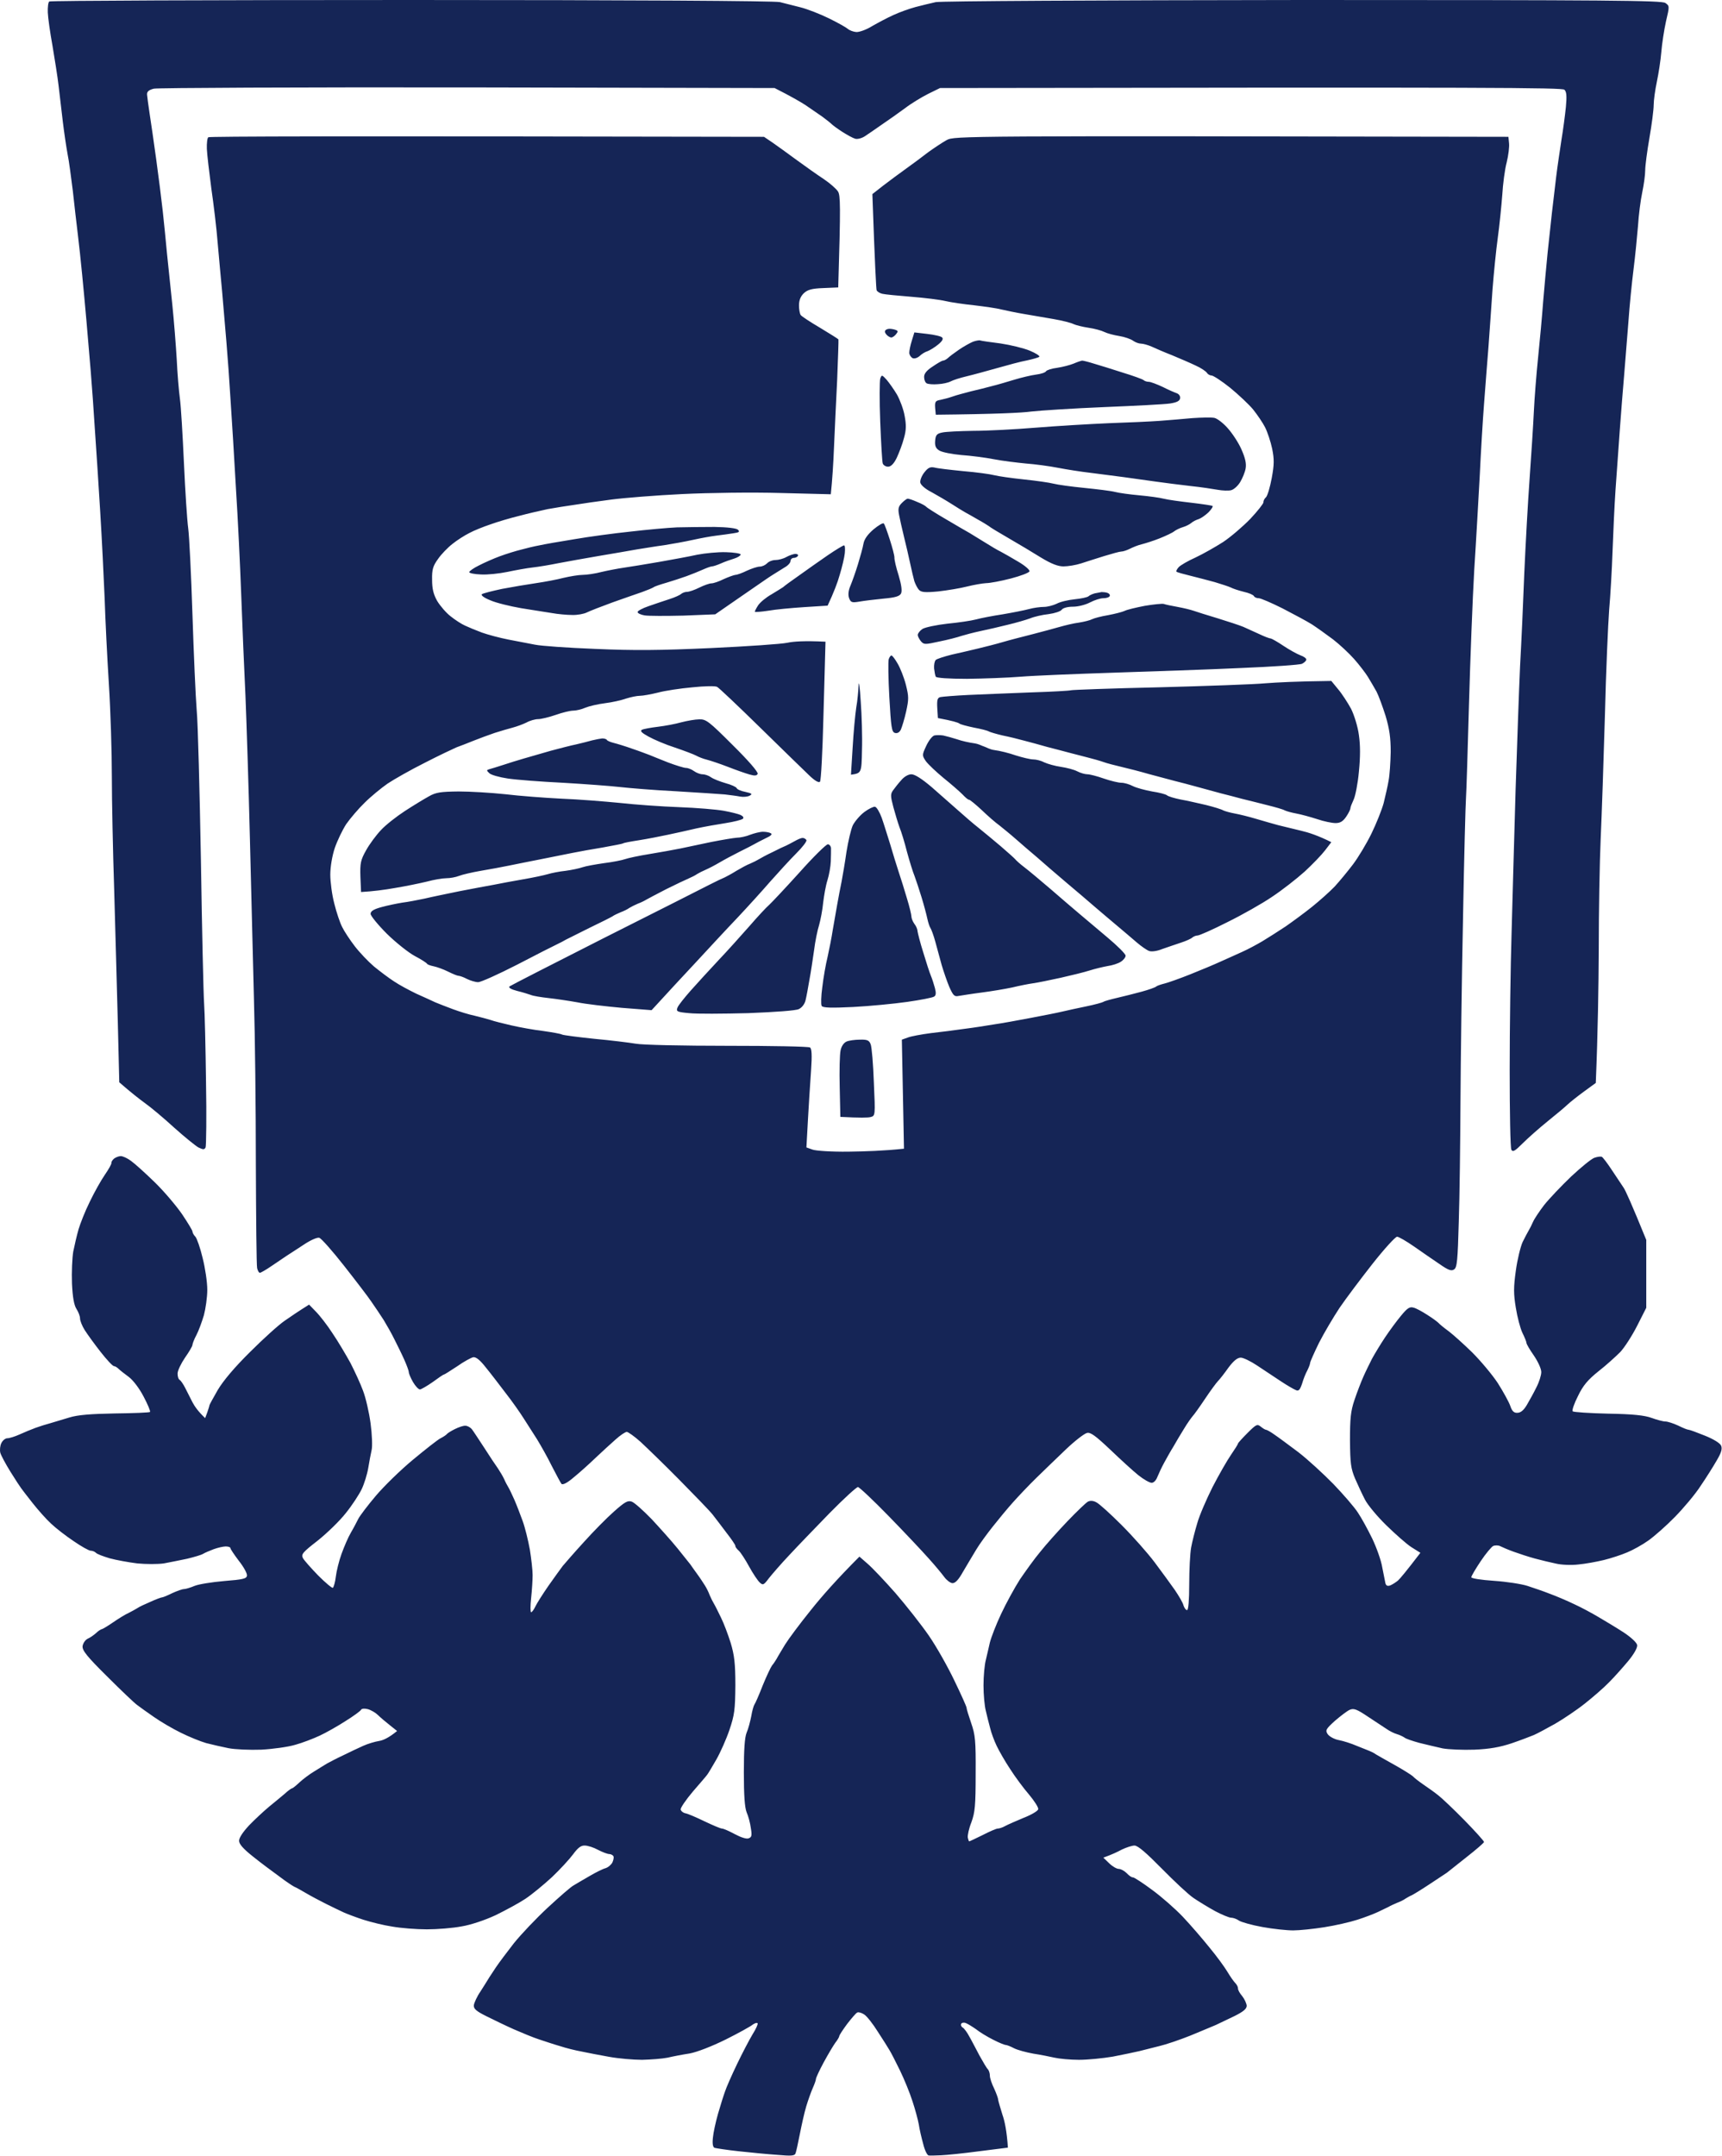 <?xml version="1.0" encoding="UTF-8"?> <svg xmlns="http://www.w3.org/2000/svg" viewBox="0 0 320.18 400.747" fill="none"><path fill-rule="evenodd" clip-rule="evenodd" d="M9.163 0.276C8.966 0.394 8.848 1.341 8.887 2.326C8.927 3.312 9.321 6.112 9.755 8.477C10.149 10.843 10.701 14.234 10.899 15.969C11.096 17.704 11.451 20.7 11.687 22.672C11.924 24.643 12.318 27.285 12.555 28.586C12.831 29.887 13.225 33.002 13.541 35.486C13.817 37.97 14.211 41.519 14.448 43.372C14.684 45.225 15.039 48.656 15.276 51.061C15.512 53.466 15.867 57.251 16.064 59.538C16.262 61.825 16.616 65.965 16.853 68.804C17.09 71.643 17.444 76.572 17.642 79.844C17.878 83.078 18.312 89.938 18.628 95.025C18.943 100.111 19.298 107.405 19.456 111.191C19.574 114.976 19.929 122.191 20.244 127.159C20.56 132.127 20.796 139.856 20.796 144.311C20.796 148.767 20.994 158.269 21.23 165.406C21.427 172.543 21.743 183.543 21.9 189.773L22.177 201.168C24.385 203.1 25.923 204.283 26.948 205.032C28.013 205.781 30.458 207.832 32.35 209.566C34.282 211.301 36.333 212.957 36.885 213.273C37.792 213.707 37.989 213.707 38.226 213.273C38.344 212.957 38.423 207.477 38.305 201.089C38.226 194.702 38.068 188.117 37.95 186.501C37.832 184.884 37.556 172.937 37.358 159.965C37.122 147.032 36.806 134.414 36.57 131.97C36.373 129.565 36.018 121.521 35.781 114.148C35.544 106.775 35.19 99.598 34.992 98.179C34.795 96.76 34.44 91.358 34.204 86.153C33.967 80.948 33.652 75.546 33.454 74.127C33.257 72.708 32.981 69.435 32.863 66.833C32.705 64.23 32.35 59.617 32.035 56.581C31.72 53.545 31.286 49.287 31.049 47.118C30.852 44.949 30.497 41.401 30.26 39.232C30.024 37.064 29.472 32.726 29.038 29.572C28.604 26.418 28.052 22.593 27.815 21.095C27.579 19.596 27.382 17.98 27.342 17.585C27.303 17.033 27.658 16.718 28.604 16.481C29.275 16.324 55.537 16.205 86.926 16.245L144.026 16.363C147.062 17.901 148.758 18.887 149.744 19.517C150.73 20.188 152.149 21.174 152.898 21.686C153.648 22.238 154.436 22.869 154.673 23.106C154.87 23.303 155.777 23.973 156.645 24.525C157.512 25.077 158.577 25.668 159.011 25.787C159.444 25.905 160.233 25.708 160.824 25.314C161.377 24.959 162.796 23.973 163.979 23.145C165.162 22.356 167.094 20.976 168.278 20.109C169.461 19.202 171.432 18.019 172.615 17.428L174.784 16.363C277.941 16.205 290.441 16.284 290.876 16.679C291.271 17.033 291.349 17.822 291.151 19.912C290.994 21.41 290.639 24.17 290.324 26.023C290.049 27.876 289.574 30.952 289.339 32.924C289.102 34.856 288.747 37.891 288.549 39.626C288.352 41.361 287.997 44.634 287.762 46.921C287.524 49.208 287.169 53.269 286.932 55.989C286.735 58.71 286.302 63.402 285.987 66.438C285.67 69.474 285.315 74.009 285.197 76.493C285.08 78.977 284.725 84.576 284.41 88.913C284.093 93.25 283.66 101.136 283.423 106.459C283.225 111.782 282.87 119.589 282.635 123.808C282.438 128.027 282.083 138.318 281.806 146.677C281.571 155.036 281.216 167.022 281.058 173.292C280.861 179.561 280.703 191.114 280.703 198.921C280.703 206.728 280.821 213.391 281.018 213.707C281.293 214.18 281.688 213.943 283.108 212.524C284.093 211.538 286.185 209.685 287.799 208.384C289.416 207.083 291.114 205.663 291.546 205.229C292.018 204.796 293.361 203.731 294.543 202.864L296.712 201.287C297.107 191.823 297.225 183.385 297.265 176.446C297.265 169.507 297.422 160.28 297.62 155.943C297.817 151.605 298.172 141.314 298.407 133.074C298.604 124.833 298.999 115.962 299.197 113.359C299.434 110.757 299.709 105.868 299.827 102.516C299.947 99.165 300.182 93.999 300.379 91.081C300.576 88.164 300.931 83.196 301.169 80.041C301.404 76.887 301.759 72.195 301.996 69.593C302.194 66.99 302.549 62.574 302.786 59.735C302.981 56.897 303.416 52.559 303.731 50.075C304.046 47.591 304.401 43.924 304.561 41.992C304.678 40.06 305.033 37.261 305.348 35.762C305.663 34.303 305.9 32.45 305.9 31.662C305.9 30.834 306.255 28.113 306.688 25.629C307.123 23.145 307.477 20.385 307.477 19.517C307.477 18.65 307.752 16.679 308.07 15.18C308.385 13.682 308.78 11.158 308.897 9.66C309.015 8.162 309.41 5.599 309.764 3.982C310.434 1.143 310.434 1.104 309.647 0.552C308.977 0.079 298.959 0 242.215 0C204.162 0.039 174.902 0.197 173.995 0.394C173.128 0.591 171.432 0.986 170.249 1.301C169.066 1.617 167.213 2.287 166.109 2.799C165.044 3.273 163.269 4.219 162.165 4.85C161.101 5.52 159.76 5.993 159.208 5.954C158.656 5.914 157.946 5.638 157.63 5.362C157.315 5.086 155.698 4.18 154.081 3.391C152.465 2.602 150.059 1.656 148.758 1.341C147.457 1.025 145.761 0.591 145.012 0.394C144.184 0.158 116.777 0 76.555 0C39.685 0 9.361 0.118 9.163 0.276ZM38.738 25.511C38.541 25.629 38.423 26.615 38.463 27.679C38.502 28.704 38.896 32.016 39.291 35.013C39.724 37.97 40.276 42.544 40.474 45.147C40.71 47.749 41.065 51.81 41.302 54.215C41.499 56.62 41.854 60.76 42.091 63.481C42.327 66.202 42.682 71.17 42.879 74.521C43.116 77.873 43.549 85.167 43.865 90.687C44.22 96.207 44.654 105.197 44.851 110.599C45.048 116.04 45.403 124.439 45.639 129.328C45.837 134.217 46.231 146.204 46.468 155.943C46.704 165.721 47.059 179.088 47.217 185.712C47.414 192.336 47.572 206.057 47.572 216.27C47.611 226.482 47.69 235.196 47.808 235.708C47.926 236.181 48.124 236.576 48.321 236.576C48.479 236.576 49.464 236.024 50.49 235.314C51.554 234.604 52.816 233.737 53.29 233.421C53.802 233.106 55.222 232.16 56.444 231.371C57.667 230.543 58.968 229.952 59.362 230.07C59.717 230.149 61.807 232.514 63.976 235.275C66.145 238.034 68.471 241.071 69.102 242.017C69.773 242.963 70.758 244.462 71.35 245.368C71.902 246.275 72.849 247.931 73.361 248.996C73.913 250.1 74.741 251.755 75.175 252.742C75.609 253.727 76.003 254.752 76.003 255.029C76.003 255.264 76.358 256.134 76.792 256.881C77.226 257.631 77.817 258.261 78.093 258.261C78.33 258.223 79.395 257.631 80.459 256.881C81.484 256.134 82.391 255.501 82.51 255.501C82.628 255.501 83.732 254.792 84.994 253.964C86.216 253.097 87.597 252.347 87.991 252.27C88.504 252.19 89.253 252.782 90.357 254.202C91.264 255.304 92.881 257.433 94.024 258.933C95.168 260.39 96.666 262.52 97.337 263.585C98.046 264.689 99.19 266.464 99.86 267.529C100.531 268.631 101.793 270.841 102.581 272.455C103.409 274.072 104.238 275.609 104.395 275.807C104.632 276.044 105.46 275.649 106.643 274.625C107.668 273.797 109.522 272.14 110.705 270.998C111.888 269.893 113.583 268.316 114.451 267.566C115.318 266.779 116.265 266.147 116.541 266.147C116.777 266.147 117.96 266.976 119.104 268.001C120.208 269.026 123.481 272.18 126.281 275.02C129.081 277.859 131.92 280.776 132.511 281.526C133.103 282.273 134.286 283.85 135.153 284.995C136.021 286.1 136.731 287.164 136.731 287.322C136.691 287.519 137.007 287.912 137.362 288.229C137.717 288.544 138.584 289.884 139.294 291.186C140.004 292.486 140.911 293.828 141.265 294.143C141.857 294.695 142.015 294.615 142.961 293.353C143.553 292.606 145.248 290.634 146.786 289.017C148.285 287.399 151.676 283.89 154.279 281.211C156.881 278.569 159.247 276.399 159.523 276.399C159.76 276.399 162.362 278.844 165.241 281.801C168.159 284.797 171.472 288.307 172.655 289.646C173.838 290.949 175.139 292.526 175.573 293.118C176.006 293.708 176.677 294.22 177.071 294.26C177.584 294.3 178.215 293.668 179.043 292.171C179.753 290.949 180.857 289.134 181.488 288.069C182.119 287.004 183.538 285.072 184.603 283.733C185.628 282.433 187.324 280.381 188.349 279.239C189.335 278.134 191.306 276.044 192.726 274.665C194.146 273.285 196.63 270.878 198.247 269.341C199.864 267.804 201.599 266.464 202.111 266.344C202.782 266.187 203.689 266.856 206.449 269.461C208.342 271.273 210.668 273.402 211.654 274.192C212.64 274.98 213.744 275.609 214.138 275.609C214.533 275.609 214.967 275.137 215.203 274.507C215.44 273.915 215.992 272.733 216.465 271.865C216.938 270.998 217.687 269.656 218.161 268.908C218.594 268.119 219.502 266.621 220.132 265.597C220.763 264.532 221.513 263.505 221.749 263.23C221.986 262.992 223.011 261.573 224.036 260.035C225.062 258.498 226.166 257.001 226.481 256.684C226.797 256.369 227.664 255.264 228.413 254.202C229.36 252.939 230.07 252.347 230.701 252.347C231.174 252.347 232.554 253.017 233.737 253.807C234.92 254.594 236.892 255.896 238.075 256.684C239.258 257.473 240.559 258.223 240.953 258.381C241.466 258.616 241.702 258.341 242.097 257.196C242.334 256.369 242.767 255.264 243.083 254.714C243.359 254.162 243.595 253.529 243.595 253.332C243.595 253.137 244.345 251.44 245.251 249.587C246.198 247.734 247.933 244.816 249.077 243.081C250.26 241.346 253.019 237.68 255.189 234.92C257.396 232.12 259.448 229.873 259.763 229.873C260.078 229.873 261.498 230.701 262.917 231.686C264.337 232.672 266.426 234.131 267.611 234.92C269.306 236.102 269.858 236.3 270.371 235.945C270.923 235.59 271.04 234.249 271.238 227.073C271.395 222.421 271.515 212.445 271.553 204.835C271.593 197.225 271.79 181.808 272.028 170.532C272.225 159.255 272.5 149.24 272.58 148.254C272.658 147.268 272.895 139.54 273.13 131.102C273.367 122.665 273.802 111.269 274.117 105.868C274.472 100.426 274.905 92.54 275.142 88.322C275.34 84.103 275.694 78.149 275.932 75.113C276.167 72.077 276.522 67.306 276.759 64.467C276.957 61.628 277.312 56.857 277.509 53.821C277.744 50.785 278.179 46.448 278.494 44.161C278.809 41.874 279.164 38.325 279.321 36.275C279.441 34.225 279.796 31.465 280.151 30.163C280.466 28.862 280.663 27.285 280.583 26.615L280.466 25.432C178.294 25.235 177.505 25.274 176.046 26.023C175.257 26.457 173.719 27.482 172.615 28.271C171.55 29.099 169.697 30.479 168.475 31.346C167.252 32.214 165.359 33.633 164.216 34.501L162.205 36.078C162.678 49.523 162.914 53.663 162.993 53.939C163.072 54.176 163.545 54.491 164.058 54.61C164.531 54.728 166.976 54.964 169.461 55.162C171.945 55.359 174.784 55.714 175.77 55.95C176.756 56.187 179.161 56.542 181.093 56.739C183.065 56.975 185.352 57.291 186.22 57.527C187.087 57.725 188.941 58.119 190.36 58.355C191.78 58.592 194.264 59.026 195.881 59.302C197.498 59.578 199.193 60.011 199.627 60.248C200.061 60.445 201.323 60.76 202.387 60.918C203.492 61.076 204.793 61.431 205.345 61.707C205.897 61.983 207.12 62.298 208.105 62.456C209.091 62.614 210.235 63.008 210.668 63.323C211.102 63.639 211.772 63.875 212.167 63.875C212.522 63.875 213.429 64.112 214.138 64.427C214.809 64.743 216.544 65.492 217.964 66.044C219.383 66.635 221.315 67.463 222.301 67.937C223.287 68.37 224.194 69.001 224.391 69.277C224.549 69.553 224.943 69.79 225.259 69.79C225.574 69.79 227.152 70.815 228.729 72.077C230.267 73.338 232.199 75.152 232.988 76.099C233.776 77.084 234.802 78.582 235.235 79.45C235.669 80.317 236.261 82.092 236.537 83.393C236.931 85.364 236.931 86.311 236.458 88.873C236.142 90.569 235.669 92.146 235.393 92.422C235.117 92.659 234.88 93.093 234.92 93.368C234.92 93.605 233.816 95.025 232.475 96.444C231.095 97.864 228.847 99.796 227.428 100.742C226.008 101.649 223.721 102.95 222.301 103.62C220.882 104.251 219.462 105.079 219.147 105.434C218.831 105.789 218.634 106.183 218.752 106.262C218.87 106.38 220.014 106.696 221.315 107.011C222.617 107.326 224.667 107.879 225.85 108.194C227.033 108.549 228.374 108.983 228.808 109.18C229.242 109.416 230.346 109.771 231.292 110.008C232.199 110.205 233.027 110.56 233.146 110.796C233.264 111.033 233.658 111.191 234.052 111.191C234.407 111.191 236.418 112.058 238.469 113.083C240.519 114.148 242.964 115.449 243.911 116.04C244.818 116.632 246.592 117.894 247.854 118.84C249.077 119.786 250.85 121.442 251.757 122.467C252.705 123.532 253.849 125.03 254.322 125.779C254.794 126.528 255.504 127.79 255.939 128.54C256.331 129.289 257.081 131.339 257.633 133.074C258.343 135.479 258.581 137.096 258.581 139.777C258.541 141.709 258.383 144.114 258.186 145.1C258.028 146.085 257.593 147.939 257.279 149.24C256.924 150.541 255.899 153.104 254.992 154.957C254.084 156.81 252.547 159.373 251.56 160.674C250.575 161.975 249.037 163.829 248.17 164.775C247.263 165.721 245.409 167.377 243.99 168.521C242.57 169.664 240.362 171.281 239.061 172.188C237.759 173.055 235.827 174.277 234.723 174.948C233.658 175.578 231.963 176.485 230.977 176.919C229.991 177.353 228.216 178.181 227.033 178.694C225.85 179.245 223.287 180.31 221.315 181.099C219.344 181.887 217.214 182.636 216.583 182.794C215.953 182.952 215.203 183.188 215.006 183.346C214.809 183.543 213.547 183.977 212.246 184.332C210.944 184.687 208.894 185.199 207.711 185.475C206.528 185.751 205.345 186.067 205.148 186.224C204.95 186.343 203.531 186.737 201.993 187.052C200.455 187.368 198.444 187.802 197.458 188.038C196.472 188.275 193.83 188.787 191.543 189.221C189.256 189.655 186.259 190.207 184.839 190.404C183.42 190.641 180.936 191.035 179.319 191.232C177.702 191.468 174.902 191.823 173.128 192.021C171.314 192.257 169.382 192.612 168.79 192.849L167.686 193.243L168.08 213.51C164.413 213.904 160.824 214.022 157.749 214.061C154.594 214.101 151.636 213.904 151.045 213.667L149.941 213.273C150.375 205.19 150.651 201.089 150.808 198.921C151.006 196.082 150.927 194.899 150.611 194.702C150.335 194.505 143.435 194.386 135.272 194.386C126.991 194.386 119.419 194.229 118.197 193.992C117.014 193.795 113.544 193.361 110.507 193.085C107.471 192.77 104.75 192.415 104.514 192.297C104.238 192.139 102.621 191.863 100.965 191.626C99.269 191.429 96.666 190.956 95.128 190.601C93.59 190.246 91.816 189.813 91.185 189.576C90.554 189.379 89.213 189.024 88.228 188.787C87.242 188.59 85.467 188.038 84.284 187.605C83.101 187.171 81.603 186.579 80.932 186.303C80.301 185.988 78.685 185.278 77.383 184.687C76.082 184.056 74.229 183.07 73.243 182.4C72.257 181.769 70.601 180.507 69.536 179.64C68.471 178.733 66.855 177.037 65.948 175.855C65.041 174.672 63.976 173.055 63.621 172.306C63.227 171.557 62.556 169.585 62.162 167.969C61.728 166.352 61.413 163.908 61.413 162.567C61.413 161.108 61.768 159.058 62.241 157.638C62.714 156.258 63.661 154.287 64.37 153.183C65.119 152.118 66.657 150.304 67.801 149.2C68.945 148.057 70.877 146.48 72.06 145.652C73.243 144.863 76.358 143.089 78.961 141.788C81.563 140.447 84.245 139.185 84.876 138.909C85.546 138.673 86.966 138.121 88.03 137.687C89.134 137.253 90.909 136.583 91.974 136.228C93.078 135.873 94.576 135.44 95.326 135.242C96.075 135.045 97.258 134.611 97.889 134.296C98.52 133.941 99.505 133.665 100.058 133.665C100.61 133.665 102.069 133.31 103.331 132.877C104.553 132.443 106.012 132.088 106.564 132.088C107.116 132.088 108.142 131.852 108.851 131.536C109.522 131.26 111.178 130.866 112.479 130.708C113.781 130.55 115.555 130.156 116.422 129.84C117.29 129.565 118.433 129.328 118.986 129.328C119.538 129.328 121.036 129.052 122.337 128.736C123.639 128.382 126.517 127.948 128.765 127.751C130.973 127.514 133.024 127.475 133.339 127.672C133.655 127.83 137.243 131.221 141.344 135.242C145.446 139.264 149.547 143.247 150.453 144.114C151.518 145.139 152.228 145.534 152.465 145.297C152.662 145.06 152.938 139.737 153.096 133.468C153.293 127.199 153.411 121.403 153.451 120.654L153.49 119.274C149.507 119.076 147.496 119.234 146.392 119.471C145.327 119.707 138.939 120.141 132.196 120.457C122.732 120.89 117.882 120.93 110.705 120.614C105.618 120.417 100.57 120.062 99.466 119.825C98.401 119.628 96.154 119.195 94.537 118.879C92.92 118.564 90.712 117.972 89.608 117.578C88.543 117.184 87.123 116.592 86.453 116.277C85.822 116.001 84.6 115.212 83.772 114.542C82.944 113.911 81.839 112.61 81.287 111.703C80.578 110.441 80.341 109.416 80.341 107.76C80.301 105.868 80.499 105.197 81.445 103.896C82.036 103.029 83.259 101.767 84.127 101.097C84.955 100.426 86.374 99.519 87.242 99.086C88.109 98.613 89.884 97.903 91.185 97.469C92.486 96.996 94.892 96.286 96.509 95.892C98.125 95.458 100.531 94.906 101.832 94.63C103.133 94.394 105.342 94.039 106.761 93.842C108.181 93.605 111.257 93.171 113.662 92.856C116.068 92.54 121.982 92.067 126.872 91.831C131.762 91.594 139.925 91.476 145.13 91.634L154.476 91.87C154.752 89.268 154.949 86.114 155.067 83.196C155.185 80.278 155.462 74.6 155.659 70.579C155.817 66.557 155.935 63.205 155.895 63.087C155.817 62.968 154.279 62.022 152.465 60.918C150.651 59.854 149.034 58.789 148.876 58.552C148.718 58.355 148.561 57.527 148.561 56.778C148.561 55.832 148.837 55.122 149.428 54.531C150.138 53.86 150.887 53.624 153.096 53.545L155.856 53.427C156.329 38.049 156.25 36.314 155.817 35.605C155.501 35.092 154.318 34.067 153.214 33.318C152.07 32.569 149.783 30.952 148.166 29.769C146.55 28.586 144.499 27.088 143.631 26.496L142.054 25.432C62.241 25.274 38.936 25.353 38.738 25.511ZM164.61 61.431C164.452 61.588 164.571 61.943 164.847 62.219C165.083 62.495 165.517 62.732 165.714 62.732C165.951 62.732 166.345 62.456 166.621 62.101C167.016 61.628 166.976 61.47 166.503 61.313C166.188 61.194 165.675 61.115 165.399 61.115C165.083 61.115 164.728 61.234 164.61 61.431ZM169.539 63.323C169.263 64.191 169.066 65.177 169.066 65.571C169.066 65.926 169.342 66.359 169.657 66.557C170.012 66.714 170.525 66.557 170.959 66.202C171.314 65.847 171.984 65.413 172.418 65.295C172.852 65.137 173.759 64.585 174.39 64.073C175.178 63.442 175.441 62.995 175.178 62.732C174.981 62.495 173.719 62.219 172.379 62.062L170.012 61.786L169.539 63.323ZM180.896 63.521C180.344 63.757 179.2 64.388 178.333 64.979C177.466 65.571 176.519 66.281 176.243 66.557C175.928 66.833 175.533 67.03 175.336 67.03C175.139 67.03 174.271 67.542 173.404 68.134C172.3 68.844 171.787 69.474 171.827 70.105C171.827 70.579 172.024 71.091 172.3 71.249C172.576 71.406 173.522 71.485 174.39 71.406C175.257 71.367 176.322 71.13 176.756 70.894C177.189 70.657 178.53 70.224 179.713 69.948C180.896 69.671 183.459 68.962 185.431 68.41C187.363 67.858 189.848 67.187 190.952 66.99C192.016 66.754 193.042 66.478 193.239 66.32C193.397 66.162 192.608 65.65 191.464 65.177C190.321 64.704 187.876 64.112 186.022 63.836C184.169 63.6 182.473 63.363 182.276 63.284C182.04 63.205 181.448 63.323 180.896 63.521ZM199.627 67.582C198.957 67.858 197.577 68.213 196.551 68.37C195.526 68.489 194.619 68.804 194.501 69.001C194.382 69.238 193.554 69.514 192.608 69.632C191.701 69.75 189.887 70.184 188.586 70.579C187.284 70.973 185.431 71.525 184.445 71.761C183.459 72.037 181.685 72.471 180.502 72.747C179.319 73.062 177.781 73.457 177.15 73.693C176.479 73.93 175.454 74.206 174.863 74.324C173.917 74.482 173.798 74.679 173.877 75.823L173.995 77.084C185.313 76.966 190.005 76.729 191.74 76.493C193.476 76.296 199.588 75.901 205.345 75.665C211.102 75.428 216.583 75.152 217.569 74.995C218.831 74.797 219.344 74.521 219.423 74.048C219.502 73.654 219.225 73.26 218.831 73.102C218.476 72.983 217.254 72.471 216.189 71.919C215.085 71.406 213.942 70.973 213.626 70.973C213.31 70.973 212.837 70.854 212.64 70.657C212.404 70.46 210.629 69.829 208.697 69.238C206.725 68.607 204.359 67.858 203.373 67.582C202.387 67.266 201.402 67.03 201.204 67.03C200.968 67.069 200.258 67.306 199.627 67.582ZM163.664 70.381C163.545 70.815 163.506 74.403 163.664 78.385C163.822 82.328 164.019 85.838 164.137 86.153C164.255 86.469 164.689 86.744 165.123 86.744C165.635 86.744 166.188 86.232 166.74 85.088C167.173 84.142 167.804 82.525 168.08 81.421C168.514 79.923 168.514 78.937 168.199 77.281C168.001 76.099 167.331 74.324 166.779 73.338C166.188 72.353 165.32 71.13 164.847 70.579C163.979 69.632 163.94 69.632 163.664 70.381ZM221.71 77.715C219.975 77.873 217.214 78.109 215.598 78.228C213.981 78.346 209.722 78.543 206.133 78.661C202.545 78.819 196.472 79.174 192.608 79.49C188.783 79.805 183.538 80.081 180.975 80.081C178.451 80.12 175.809 80.239 175.178 80.396C174.192 80.594 173.956 80.869 173.877 81.934C173.798 82.88 173.995 83.353 174.666 83.748C175.178 84.063 176.992 84.418 178.727 84.576C180.462 84.694 183.223 85.049 184.839 85.364C186.456 85.68 189.138 85.995 190.755 86.153C192.371 86.271 195.053 86.626 196.67 86.942C198.286 87.257 201.047 87.691 202.782 87.888C204.517 88.124 207.277 88.479 208.894 88.677C210.511 88.913 213.192 89.268 214.809 89.504C216.426 89.741 219.344 90.096 221.315 90.332C223.248 90.53 225.574 90.885 226.442 91.042C227.309 91.2 228.413 91.239 228.887 91.121C229.399 91.003 230.148 90.332 230.582 89.623C231.016 88.913 231.489 87.769 231.608 87.06C231.765 86.114 231.529 85.128 230.819 83.511C230.267 82.249 229.084 80.475 228.256 79.568C227.428 78.622 226.324 77.794 225.811 77.676C225.298 77.557 223.445 77.597 221.71 77.715ZM171.866 87.809C171.393 88.4 171.038 89.268 171.117 89.702C171.195 90.135 172.024 90.885 173.207 91.476C174.271 92.067 175.967 93.053 176.953 93.684C177.939 94.315 179.082 95.025 179.516 95.261C179.95 95.498 181.014 96.089 181.882 96.602C182.75 97.075 183.617 97.627 183.854 97.785C184.051 97.982 185.746 99.007 187.6 100.072C189.453 101.136 192.135 102.753 193.594 103.659C195.487 104.803 196.709 105.276 197.734 105.276C198.562 105.276 200.021 105.04 201.007 104.724C201.993 104.409 203.925 103.778 205.345 103.344C206.765 102.91 208.184 102.516 208.499 102.516C208.815 102.516 209.525 102.28 210.077 102.004C210.629 101.727 211.575 101.333 212.246 101.176C212.877 101.018 214.415 100.545 215.598 100.072C216.781 99.598 218.042 99.007 218.358 98.731C218.673 98.494 219.383 98.139 219.935 97.982C220.487 97.824 221.197 97.469 221.513 97.193C221.828 96.917 222.459 96.602 222.893 96.483C223.326 96.326 224.115 95.774 224.667 95.261C225.219 94.709 225.574 94.157 225.456 94.039C225.338 93.96 223.563 93.684 221.513 93.447C219.462 93.211 217.136 92.895 216.386 92.698C215.637 92.501 213.587 92.225 211.851 92.067C210.116 91.91 208.066 91.634 207.316 91.436C206.567 91.239 203.965 90.924 201.599 90.687C199.193 90.451 196.63 90.096 195.881 89.899C195.132 89.702 192.647 89.347 190.36 89.11C188.073 88.873 185.589 88.519 184.839 88.322C184.09 88.124 181.488 87.769 179.122 87.573C176.716 87.336 174.311 87.06 173.759 86.902C172.97 86.744 172.576 86.902 171.866 87.809ZM167.686 93.487C167.055 94.118 166.937 94.551 167.173 95.734C167.331 96.523 167.725 98.337 168.08 99.756C168.435 101.176 168.948 103.384 169.224 104.685C169.5 105.986 169.855 107.484 170.012 108.036C170.21 108.588 170.565 109.298 170.841 109.613C171.274 110.087 171.945 110.165 174.468 109.929C176.164 109.732 178.57 109.337 179.792 109.022C181.054 108.707 182.631 108.43 183.341 108.391C184.051 108.391 186.141 107.997 187.955 107.524C189.769 107.05 191.346 106.459 191.425 106.183C191.464 105.907 190.557 105.118 189.335 104.409C188.152 103.699 186.693 102.871 186.101 102.555C185.51 102.28 184.13 101.451 183.065 100.781C181.961 100.111 180.738 99.362 180.305 99.086C179.871 98.849 177.899 97.706 175.967 96.562C173.995 95.419 172.339 94.354 172.221 94.197C172.102 94.039 171.353 93.605 170.525 93.29C169.736 92.935 168.908 92.659 168.751 92.698C168.593 92.698 168.12 93.053 167.686 93.487ZM162.441 98.376C161.337 99.322 160.706 100.19 160.548 101.057C160.43 101.767 159.957 103.463 159.523 104.882C159.09 106.301 158.458 108.076 158.143 108.825C157.749 109.745 157.657 110.52 157.867 111.151C158.183 111.979 158.38 112.058 159.799 111.821C160.667 111.664 162.678 111.427 164.255 111.269C166.463 111.072 167.252 110.836 167.528 110.323C167.765 109.85 167.607 108.707 167.094 106.972C166.621 105.513 166.266 103.975 166.306 103.62C166.306 103.226 165.911 101.727 165.438 100.269C164.965 98.81 164.492 97.469 164.334 97.311C164.216 97.114 163.348 97.627 162.441 98.376ZM125.887 98.021C124.151 98.1 120.248 98.455 117.211 98.81C114.175 99.125 109.482 99.756 106.761 100.229C104.04 100.663 101.122 101.176 100.255 101.373C99.387 101.53 97.889 101.885 96.903 102.161C95.917 102.398 94.143 102.95 92.96 103.384C91.777 103.817 90.002 104.606 89.016 105.118C88.03 105.592 87.242 106.183 87.242 106.341C87.242 106.538 88.228 106.735 89.411 106.775C90.594 106.853 92.802 106.617 94.34 106.301C95.838 105.986 97.967 105.592 99.072 105.473C100.137 105.355 102.266 105 103.804 104.685C105.302 104.409 108.693 103.778 111.296 103.344C113.899 102.91 117.093 102.358 118.394 102.122C119.695 101.925 121.982 101.53 123.52 101.333C125.019 101.097 127.424 100.663 128.844 100.347C130.264 100.032 132.196 99.677 133.182 99.559C134.168 99.441 135.587 99.243 136.336 99.125C137.441 98.968 137.598 98.849 137.204 98.455C136.888 98.179 135.232 97.982 132.866 97.942C130.737 97.942 127.621 97.982 125.887 98.021ZM153.884 103.226C152.346 104.29 149.98 105.946 148.561 106.972C147.141 107.957 145.8 108.943 145.603 109.14C145.367 109.298 144.42 109.889 143.434 110.481C142.448 111.033 141.344 111.94 140.95 112.531C140.595 113.083 140.319 113.635 140.359 113.714C140.437 113.793 141.542 113.714 142.843 113.517C144.144 113.28 147.141 113.004 149.547 112.846L153.884 112.571C155.028 110.126 155.738 108.273 156.132 106.853C156.566 105.434 157 103.62 157.078 102.831C157.157 102.004 157.118 101.333 156.921 101.373C156.763 101.373 155.383 102.201 153.884 103.226ZM129.633 103.108C128.213 103.423 125.019 104.014 122.535 104.448C120.05 104.882 117.093 105.355 116.028 105.513C114.924 105.671 113.071 106.025 111.888 106.301C110.705 106.617 109.088 106.853 108.339 106.853C107.589 106.853 105.972 107.129 104.789 107.405C103.606 107.721 101.28 108.154 99.663 108.391C98.046 108.628 95.207 109.101 93.354 109.456C91.5 109.85 89.805 110.284 89.608 110.441C89.371 110.638 90.002 111.112 91.185 111.585C92.25 112.058 94.852 112.689 96.903 113.044C98.954 113.359 101.517 113.793 102.621 113.951C103.685 114.148 105.381 114.305 106.367 114.305C107.353 114.345 108.575 114.108 109.127 113.832C109.679 113.556 111.809 112.728 113.859 111.979C115.91 111.269 118.394 110.363 119.38 110.047C120.366 109.692 121.312 109.298 121.549 109.14C121.746 108.983 122.811 108.628 123.915 108.312C124.98 107.997 126.675 107.445 127.661 107.09C128.647 106.735 129.987 106.183 130.697 105.868C131.407 105.552 132.156 105.276 132.393 105.276C132.59 105.276 133.339 105.04 134.049 104.724C134.759 104.409 135.863 104.014 136.534 103.817C137.164 103.62 137.717 103.265 137.717 103.068C137.717 102.871 136.455 102.674 134.956 102.634C133.418 102.595 131.052 102.831 129.633 103.108ZM146.195 103.541C145.643 103.857 144.736 104.093 144.184 104.093C143.631 104.093 142.922 104.369 142.606 104.724C142.291 105.04 141.699 105.316 141.265 105.316C140.832 105.316 139.767 105.671 138.899 106.065C138.032 106.498 137.046 106.853 136.731 106.853C136.415 106.893 135.429 107.248 134.562 107.642C133.694 108.076 132.669 108.43 132.275 108.43C131.92 108.43 130.895 108.785 130.027 109.219C129.159 109.653 128.134 110.008 127.74 110.008C127.346 110.008 126.872 110.205 126.636 110.402C126.438 110.599 125.492 111.033 124.506 111.348C123.52 111.664 121.786 112.255 120.642 112.65C119.459 113.044 118.552 113.556 118.552 113.754C118.552 113.99 119.143 114.266 119.853 114.384C120.563 114.503 123.797 114.503 127.07 114.424L132.985 114.187C137.243 111.23 139.452 109.732 140.635 108.904C141.778 108.115 143.198 107.129 143.789 106.775C144.341 106.42 145.288 105.828 145.879 105.473C146.471 105.158 146.983 104.606 146.983 104.29C146.983 103.975 147.259 103.699 147.575 103.699C147.89 103.699 148.245 103.541 148.364 103.305C148.482 103.108 148.245 102.95 147.851 102.95C147.496 102.989 146.747 103.226 146.195 103.541ZM203.57 110.284C203.137 110.402 202.585 110.638 202.387 110.836C202.151 111.033 201.007 111.269 199.824 111.388C198.641 111.506 197.103 111.861 196.472 112.216C195.802 112.531 194.737 112.807 194.106 112.807C193.436 112.807 192.214 112.965 191.346 113.201C190.478 113.438 188.27 113.872 186.417 114.187C184.563 114.463 182.355 114.897 181.488 115.133C180.62 115.37 178.215 115.725 176.164 115.922C174.114 116.159 172.024 116.592 171.511 116.908C171.038 117.223 170.644 117.736 170.644 118.012C170.644 118.288 170.919 118.8 171.235 119.195C171.787 119.825 171.984 119.825 174.666 119.234C176.243 118.919 178.057 118.445 178.727 118.209C179.358 118.012 180.975 117.578 182.276 117.302C183.578 117.026 185.865 116.513 187.403 116.119C188.901 115.764 190.794 115.212 191.543 114.936C192.293 114.621 193.83 114.266 194.974 114.148C196.117 113.99 197.222 113.635 197.419 113.32C197.655 113.004 198.483 112.768 199.509 112.768C200.455 112.768 201.835 112.413 202.663 111.979C203.492 111.546 204.596 111.191 205.148 111.191C205.7 111.191 206.212 111.033 206.331 110.796C206.449 110.599 206.252 110.323 205.936 110.205C205.621 110.087 205.108 110.047 204.832 110.047C204.556 110.087 204.004 110.205 203.57 110.284ZM212.837 112.61C211.22 112.925 209.525 113.32 209.091 113.556C208.657 113.754 207.277 114.108 206.015 114.345C204.793 114.542 203.452 114.897 203.058 115.094C202.703 115.291 201.599 115.567 200.613 115.725C199.627 115.843 198.05 116.237 197.064 116.513C196.078 116.79 193.791 117.42 191.938 117.894C190.084 118.367 187.6 118.998 186.417 119.353C185.234 119.707 183.183 120.22 181.882 120.535C180.581 120.851 178.372 121.363 176.953 121.679C175.533 122.034 174.192 122.467 173.995 122.665C173.759 122.901 173.64 123.571 173.68 124.242C173.759 124.873 173.877 125.582 173.995 125.779C174.114 126.016 176.44 126.174 179.792 126.174C182.907 126.134 187.363 125.977 189.769 125.779C192.135 125.582 199.943 125.267 207.12 125.03C214.257 124.794 224.904 124.439 230.78 124.163C236.616 123.926 241.742 123.571 242.097 123.374C242.491 123.177 242.846 122.862 242.885 122.625C242.925 122.388 242.452 122.034 241.781 121.797C241.151 121.561 239.731 120.772 238.666 120.062C237.562 119.313 236.497 118.721 236.3 118.682C236.064 118.682 235.117 118.327 234.131 117.854C233.146 117.42 231.805 116.79 231.174 116.513C230.503 116.237 228.374 115.528 226.442 114.936C224.47 114.345 222.459 113.714 221.907 113.517C221.355 113.32 220.014 113.004 218.949 112.807C217.845 112.61 216.702 112.373 216.386 112.255C216.071 112.176 214.454 112.334 212.837 112.61ZM165.241 122.546C165.123 122.901 165.162 126.095 165.359 129.604C165.675 135.164 165.793 136.031 166.385 136.228C166.858 136.346 167.213 136.149 167.489 135.637C167.686 135.203 168.159 133.705 168.475 132.285C168.987 129.959 168.987 129.486 168.435 127.278C168.08 125.898 167.37 124.123 166.897 123.335C166.424 122.507 165.911 121.836 165.754 121.836C165.596 121.836 165.359 122.152 165.241 122.546ZM159.641 127.357C159.602 128.342 159.444 130.195 159.208 131.497C159.011 132.798 158.695 136.149 158.537 138.949L158.222 143.996C160.194 143.72 160.194 143.68 160.273 139.382C160.351 137.017 160.233 132.916 160.036 130.314C159.878 127.711 159.681 126.371 159.641 127.357ZM235.314 127.002C233.264 127.199 224.312 127.514 215.479 127.751C206.646 127.948 199.272 128.224 199.115 128.303C198.957 128.382 195.644 128.579 191.74 128.697C187.837 128.855 182.592 129.052 180.107 129.17C177.623 129.289 175.257 129.486 174.863 129.565C174.311 129.683 174.192 130.077 174.271 131.575L174.39 133.468C177.15 133.981 178.096 134.296 178.333 134.454C178.53 134.651 179.792 134.966 181.093 135.242C182.395 135.479 183.617 135.794 183.854 135.952C184.051 136.07 185.234 136.425 186.417 136.701C187.6 136.938 189.374 137.372 190.36 137.648C191.346 137.884 193.278 138.436 194.698 138.831C196.117 139.185 198.01 139.698 198.917 139.935C199.864 140.171 201.362 140.565 202.269 140.802C203.215 141.039 204.477 141.393 205.148 141.63C205.779 141.867 207.316 142.261 208.499 142.537C209.682 142.813 212.009 143.404 213.626 143.877C215.243 144.311 217.372 144.863 218.358 145.139C219.344 145.376 221.276 145.888 222.696 146.283C224.115 146.677 226.047 147.189 227.033 147.465C228.019 147.702 229.794 148.175 230.977 148.491C232.16 148.767 234.289 149.319 235.709 149.674C237.128 150.028 238.548 150.423 238.863 150.62C239.179 150.778 240.165 151.054 241.032 151.211C241.9 151.369 243.635 151.842 244.857 152.236C246.119 152.67 247.657 152.986 248.327 152.986C249.195 152.986 249.707 152.67 250.3 151.803C250.732 151.172 251.087 150.462 251.087 150.226C251.087 150.028 251.365 149.319 251.68 148.648C251.995 148.017 252.467 145.652 252.665 143.444C252.942 140.684 252.942 138.515 252.665 136.622C252.467 135.085 251.797 132.916 251.205 131.733C250.575 130.59 249.51 128.934 248.801 128.106L247.539 126.568C240.953 126.647 237.365 126.844 235.314 127.002ZM126.675 134.257C125.571 134.572 123.639 134.927 122.337 135.085C121.036 135.242 119.695 135.479 119.38 135.637C118.946 135.834 119.262 136.189 120.563 136.898C121.549 137.451 123.757 138.397 125.492 138.949C127.227 139.54 129.002 140.21 129.436 140.447C129.869 140.684 130.737 141.039 131.407 141.196C132.038 141.354 133.813 141.945 135.351 142.537C136.849 143.128 138.663 143.759 139.373 143.956C140.319 144.232 140.713 144.193 140.871 143.838C141.029 143.522 139.057 141.275 136.258 138.515C131.841 134.099 131.289 133.665 130.027 133.705C129.278 133.705 127.74 133.981 126.675 134.257ZM173.719 136.701C173.325 136.819 172.655 137.687 172.221 138.633C171.432 140.329 171.432 140.408 172.142 141.472C172.576 142.064 174.035 143.444 175.415 144.587C176.795 145.691 178.372 147.071 178.924 147.623C179.477 148.215 180.029 148.688 180.186 148.648C180.344 148.648 181.409 149.516 182.552 150.58C183.696 151.684 185.155 152.946 185.825 153.419C186.456 153.932 187.837 155.036 188.862 155.943C189.848 156.81 191.622 158.348 192.805 159.334C193.949 160.359 196.393 162.449 198.247 164.026C200.1 165.563 202.466 167.614 203.57 168.56C204.635 169.467 206.528 171.084 207.711 172.069C208.894 173.055 210.55 174.474 211.378 175.184C212.206 175.894 213.232 176.604 213.665 176.761C214.099 176.919 215.124 176.801 216.071 176.407C217.017 176.091 218.555 175.539 219.541 175.224C220.527 174.908 221.473 174.474 221.67 174.277C221.907 174.08 222.341 173.883 222.656 173.883C223.011 173.883 225.495 172.779 228.216 171.399C230.937 170.058 234.644 167.969 236.497 166.707C238.351 165.485 241.072 163.355 242.57 162.015C244.068 160.635 245.804 158.821 246.395 158.033L247.539 156.534C245.094 155.312 243.28 154.721 241.9 154.405C240.559 154.09 238.666 153.617 237.68 153.38C236.695 153.104 234.841 152.591 233.54 152.197C232.238 151.803 230.464 151.369 229.597 151.211C228.729 151.054 227.743 150.778 227.428 150.62C227.112 150.423 225.692 149.989 224.273 149.634C222.853 149.319 220.724 148.806 219.541 148.609C218.358 148.372 217.175 148.017 216.978 147.82C216.741 147.623 215.519 147.308 214.217 147.111C212.916 146.874 211.299 146.44 210.668 146.125C209.998 145.77 209.052 145.494 208.499 145.494C207.948 145.494 206.488 145.139 205.227 144.705C204.004 144.272 202.624 143.917 202.19 143.917C201.756 143.917 200.889 143.68 200.298 143.365C199.706 143.049 198.326 142.695 197.261 142.537C196.157 142.379 194.777 141.985 194.185 141.709C193.594 141.393 192.687 141.157 192.135 141.157C191.583 141.157 190.123 140.802 188.862 140.408C187.639 139.974 185.865 139.54 184.918 139.422C184.011 139.304 183.415 138.898 183.065 138.791C182.452 138.603 182.119 138.318 181.172 138.16C180.265 138.042 178.806 137.727 177.939 137.411C177.071 137.135 175.928 136.819 175.375 136.701C174.823 136.622 174.074 136.622 173.719 136.701ZM110.113 137.608C109.443 137.805 108.142 138.121 107.155 138.357C106.17 138.555 104.04 139.106 102.424 139.54C100.807 140.013 98.559 140.644 97.494 140.96C96.39 141.275 94.616 141.827 93.551 142.182C92.447 142.537 91.303 142.892 90.988 142.971C90.436 143.128 90.436 143.207 90.988 143.72C91.303 144.035 92.841 144.469 94.419 144.705C95.996 144.942 100.61 145.297 104.671 145.494C108.733 145.73 113.504 146.085 115.239 146.283C116.975 146.48 121.667 146.874 125.689 147.071C129.712 147.308 133.773 147.584 134.759 147.663C135.745 147.781 137.007 147.939 137.598 148.057C138.19 148.175 139.018 148.096 139.373 147.899C139.964 147.584 139.807 147.465 138.584 147.189C137.756 147.032 137.046 146.716 136.967 146.48C136.888 146.283 135.981 145.849 134.917 145.573C133.852 145.257 132.63 144.784 132.196 144.469C131.762 144.153 131.052 143.917 130.619 143.917C130.185 143.917 129.475 143.641 129.041 143.326C128.608 143.01 127.937 142.734 127.543 142.734C127.188 142.734 125.65 142.261 124.191 141.709C122.732 141.117 121.194 140.526 120.76 140.329C120.326 140.171 118.907 139.619 117.605 139.185C116.304 138.712 114.727 138.239 114.096 138.081C113.465 137.924 112.913 137.687 112.834 137.529C112.755 137.372 112.361 137.253 111.966 137.253C111.611 137.293 110.744 137.451 110.113 137.608ZM167.568 145.021C167.055 145.573 166.385 146.44 166.069 146.874C165.557 147.584 165.557 147.939 166.109 150.028C166.463 151.33 166.976 153.025 167.252 153.774C167.568 154.523 168.199 156.574 168.632 158.308C169.106 160.043 169.736 162.094 170.052 162.843C170.328 163.592 170.919 165.366 171.353 166.786C171.787 168.205 172.26 169.98 172.418 170.729C172.576 171.478 172.852 172.306 173.01 172.503C173.167 172.74 173.601 173.883 173.917 175.066C174.232 176.249 174.784 178.22 175.1 179.403C175.454 180.586 176.085 182.439 176.519 183.464C177.229 185.042 177.466 185.278 178.215 185.12C178.727 185.042 180.62 184.726 182.473 184.489C184.327 184.253 186.89 183.819 188.191 183.543C189.493 183.228 191.267 182.873 192.135 182.755C193.002 182.636 195.289 182.163 197.261 181.73C199.193 181.296 201.599 180.704 202.585 180.389C203.57 180.073 205.069 179.719 205.936 179.561C206.804 179.443 207.908 179.088 208.381 178.772C208.894 178.457 209.288 177.944 209.288 177.629C209.288 177.313 207.75 175.776 205.858 174.198C204.004 172.621 201.599 170.611 200.573 169.743C199.548 168.876 197.143 166.825 195.289 165.209C193.397 163.592 191.188 161.739 190.4 161.147C189.611 160.556 188.901 159.886 188.783 159.728C188.665 159.57 187.442 158.466 186.062 157.283C184.682 156.1 182.789 154.563 181.921 153.853C181.014 153.143 179.319 151.684 178.136 150.62C176.953 149.555 174.705 147.623 173.207 146.283C171.393 144.745 170.091 143.917 169.461 143.917C168.869 143.917 168.08 144.39 167.568 145.021ZM79.749 148.017C78.882 148.491 76.871 149.713 75.293 150.738C73.716 151.763 71.705 153.34 70.837 154.287C69.97 155.194 68.708 156.889 68.077 158.033C67.052 159.846 66.934 160.438 67.012 162.961L67.131 165.8C69.26 165.682 71.468 165.406 73.44 165.051C75.372 164.736 78.054 164.183 79.355 163.868C80.656 163.513 82.273 163.237 82.983 163.237C83.693 163.237 84.757 163.04 85.349 162.803C85.94 162.567 87.794 162.133 89.411 161.857C91.027 161.581 93.433 161.147 94.734 160.871C96.035 160.595 98.677 160.083 100.649 159.689C102.581 159.294 105.184 158.782 106.367 158.545C107.55 158.308 110.113 157.835 112.085 157.52C114.017 157.165 115.713 156.85 115.831 156.771C115.949 156.653 117.251 156.416 118.788 156.179C120.287 155.943 122.732 155.47 124.191 155.154C125.65 154.839 128.055 154.326 129.514 153.971C130.973 153.656 133.418 153.222 134.956 152.986C136.455 152.749 137.874 152.394 138.111 152.197C138.347 152 138.19 151.724 137.717 151.487C137.283 151.29 135.863 150.935 134.562 150.699C133.26 150.462 129.514 150.147 126.281 150.028C123.008 149.91 118.039 149.555 115.239 149.24C112.4 148.964 107.55 148.57 104.395 148.451C101.241 148.293 96.548 147.939 93.945 147.623C91.343 147.347 87.439 147.111 85.27 147.111C81.958 147.15 81.051 147.268 79.749 148.017ZM160.706 150.935C159.918 151.527 158.971 152.631 158.577 153.38C158.222 154.129 157.709 156.376 157.394 158.308C157.118 160.28 156.684 162.764 156.487 163.829C156.25 164.933 155.895 166.865 155.659 168.166C155.422 169.467 155.067 171.596 154.831 172.897C154.634 174.198 154.2 176.407 153.884 177.826C153.529 179.245 153.096 181.769 152.898 183.464C152.662 185.12 152.622 186.698 152.78 186.974C153.017 187.329 154.555 187.368 158.616 187.171C161.653 187.013 166.188 186.579 168.672 186.224C171.156 185.87 173.404 185.436 173.68 185.239C174.035 185.042 174.074 184.568 173.838 183.662C173.64 182.952 173.325 181.927 173.088 181.375C172.852 180.823 172.221 178.891 171.669 177.037C171.077 175.184 170.644 173.41 170.604 173.094C170.604 172.779 170.367 172.148 170.012 171.715C169.697 171.281 169.461 170.65 169.461 170.334C169.461 170.019 169.106 168.521 168.632 166.983C168.199 165.485 167.489 163.237 167.094 162.054C166.7 160.871 165.99 158.545 165.517 156.929C165.005 155.312 164.334 153.104 163.94 152C163.545 150.935 162.993 149.989 162.678 149.95C162.402 149.91 161.495 150.344 160.706 150.935ZM139.491 155.154C138.742 155.47 137.598 155.706 137.007 155.706C136.415 155.746 134.286 156.1 132.275 156.495C130.264 156.929 127.661 157.48 126.478 157.717C125.295 157.954 122.692 158.427 120.76 158.742C118.788 159.058 116.777 159.491 116.225 159.689C115.673 159.886 113.899 160.241 112.282 160.438C110.665 160.674 108.891 160.99 108.339 161.187C107.787 161.384 106.367 161.699 105.184 161.857C104.001 161.975 102.463 162.291 101.832 162.488C101.162 162.685 99.151 163.119 97.297 163.434C95.444 163.75 92.96 164.223 91.777 164.459C90.594 164.657 87.754 165.209 85.467 165.642C83.18 166.116 80.262 166.707 78.961 167.022C77.659 167.299 75.806 167.653 74.82 167.772C73.834 167.929 72.099 168.284 70.956 168.599C69.497 168.994 68.905 169.349 68.905 169.861C68.905 170.216 70.285 171.912 71.941 173.568C73.637 175.224 75.964 177.077 77.147 177.708C78.29 178.299 79.316 178.969 79.395 179.127C79.473 179.285 80.025 179.482 80.617 179.6C81.208 179.719 82.431 180.152 83.298 180.586C84.166 181.02 85.033 181.375 85.27 181.375C85.467 181.375 86.177 181.611 86.847 181.966C87.478 182.281 88.425 182.557 88.898 182.557C89.411 182.557 92.644 181.099 96.114 179.324C99.584 177.511 102.936 175.815 103.528 175.539C104.119 175.263 104.868 174.869 105.184 174.672C105.499 174.514 107.471 173.528 109.522 172.503C111.572 171.517 113.544 170.532 113.859 170.334C114.175 170.098 114.885 169.782 115.437 169.546C115.989 169.349 116.698 168.994 117.014 168.757C117.329 168.56 118.039 168.205 118.591 167.969C119.143 167.772 119.853 167.417 120.169 167.22C120.484 167.022 122.18 166.155 123.915 165.248C125.65 164.381 127.503 163.513 128.055 163.277C128.608 163.04 129.317 162.685 129.633 162.449C129.948 162.251 130.658 161.897 131.21 161.66C131.762 161.424 132.906 160.832 133.773 160.32C134.641 159.807 136.336 158.9 137.519 158.308C138.702 157.717 139.964 157.086 140.28 156.889C140.595 156.692 141.542 156.219 142.33 155.825C143.329 155.378 143.658 155.062 143.316 154.878C143.08 154.721 142.409 154.602 141.857 154.602C141.305 154.602 140.24 154.878 139.491 155.154ZM147.772 156.337C147.22 156.653 146.51 157.007 146.195 157.165C145.879 157.283 144.696 157.835 143.631 158.387C142.527 158.9 141.384 159.531 141.068 159.728C140.753 159.925 140.043 160.28 139.491 160.517C138.939 160.714 137.795 161.345 136.928 161.857C136.06 162.409 135.075 162.922 134.759 163.079C134.443 163.198 133.103 163.829 131.802 164.499C130.5 165.169 121.707 169.625 112.282 174.356C102.857 179.127 94.931 183.188 94.734 183.346C94.497 183.583 95.05 183.898 96.114 184.174C97.1 184.411 98.244 184.766 98.677 184.923C99.111 185.12 100.61 185.357 102.029 185.515C103.449 185.672 105.815 186.027 107.353 186.303C108.851 186.619 112.598 187.052 115.634 187.329L121.154 187.762C124.191 184.45 127.03 181.375 129.436 178.812C131.802 176.249 135.272 172.503 137.125 170.571C138.978 168.599 141.739 165.563 143.237 163.829C144.775 162.094 146.904 159.767 148.048 158.624C149.192 157.48 150.059 156.376 149.941 156.14C149.823 155.943 149.507 155.746 149.231 155.746C148.955 155.746 148.324 156.022 147.772 156.337ZM148.64 162.173C146.037 165.051 143.513 167.732 143.04 168.166C142.527 168.599 140.871 170.374 139.373 172.109C137.835 173.844 135.272 176.722 133.615 178.457C131.959 180.231 129.633 182.755 128.45 184.095C127.267 185.436 126.123 186.855 125.965 187.289C125.689 187.999 125.887 188.117 128.134 188.314C129.514 188.472 134.443 188.433 139.097 188.314C144.184 188.117 147.969 187.841 148.521 187.565C149.113 187.289 149.625 186.619 149.783 185.909C149.941 185.278 150.256 183.583 150.493 182.163C150.769 180.744 151.124 178.26 151.361 176.643C151.558 175.027 151.991 172.897 152.307 171.912C152.583 170.926 152.938 169.073 153.056 167.772C153.214 166.47 153.529 164.617 153.845 163.632C154.16 162.646 154.436 161.069 154.476 160.083C154.515 159.097 154.515 157.993 154.515 157.638C154.476 157.244 154.2 156.929 153.924 156.929C153.608 156.929 151.203 159.294 148.64 162.173ZM157.394 193.598C156.881 193.834 156.447 194.465 156.29 195.254C156.132 195.963 156.053 199.039 156.132 202.075L156.25 207.595C159.918 207.792 161.377 207.753 161.85 207.635C162.757 207.398 162.757 207.398 162.481 201.208C162.362 197.777 162.086 194.584 161.889 194.11C161.613 193.361 161.258 193.203 159.878 193.243C158.971 193.243 157.828 193.401 157.394 193.598ZM21.191 215.363C20.875 215.639 20.678 215.994 20.717 216.151C20.757 216.348 20.205 217.334 19.495 218.359C18.785 219.385 17.523 221.632 16.695 223.367C15.828 225.102 14.921 227.428 14.605 228.493C14.29 229.597 13.856 231.45 13.619 232.633C13.422 233.816 13.304 236.497 13.383 238.547C13.501 241.149 13.777 242.608 14.211 243.279C14.566 243.831 14.881 244.619 14.881 245.053C14.881 245.487 15.276 246.472 15.749 247.221C16.222 247.971 17.563 249.824 18.706 251.282C19.85 252.742 20.954 253.924 21.191 253.924C21.388 253.924 21.782 254.162 22.058 254.437C22.334 254.714 23.202 255.384 23.951 255.936C24.74 256.526 25.923 258.066 26.711 259.603C27.461 261.023 28.013 262.322 27.894 262.442C27.776 262.56 24.858 262.677 21.388 262.717C16.853 262.797 14.448 262.992 12.91 263.467C11.727 263.822 10.11 264.294 9.361 264.532C8.611 264.729 7.35 265.122 6.6 265.399C5.851 265.674 4.51 266.227 3.643 266.621C2.775 267.014 1.75 267.331 1.356 267.331C1.001 267.331 0.488 267.724 0.252 268.236C0.015 268.711 -0.064 269.498 0.054 270.011C0.173 270.486 1.04 272.1 1.947 273.56C2.854 275.02 3.761 276.399 3.919 276.597C4.077 276.832 5.023 278.056 6.048 279.356C7.073 280.658 8.611 282.393 9.518 283.22C10.386 284.048 12.279 285.507 13.698 286.455C15.118 287.439 16.538 288.229 16.853 288.229C17.168 288.229 17.602 288.387 17.839 288.622C18.036 288.859 19.219 289.291 20.402 289.646C21.585 289.964 23.912 290.396 25.528 290.594C27.145 290.751 29.353 290.751 30.458 290.594C31.522 290.396 33.494 290.001 34.795 289.726C36.097 289.411 37.437 289.017 37.753 288.819C38.068 288.622 38.975 288.229 39.724 287.952C40.474 287.677 41.499 287.439 41.972 287.439C42.485 287.439 42.879 287.597 42.84 287.754C42.84 287.912 43.549 288.977 44.417 290.121C45.324 291.264 45.994 292.486 45.915 292.881C45.837 293.433 45.166 293.591 41.696 293.865C39.409 294.063 36.925 294.458 36.175 294.773C35.426 295.088 34.519 295.365 34.204 295.365C33.888 295.365 32.903 295.72 32.035 296.115C31.167 296.547 30.3 296.902 30.142 296.902C29.984 296.902 28.998 297.257 27.973 297.73C26.948 298.165 25.844 298.677 25.528 298.914C25.213 299.109 24.503 299.504 23.951 299.782C23.399 300.017 22.098 300.806 21.072 301.516C20.047 302.226 19.061 302.816 18.904 302.816C18.746 302.856 18.273 303.133 17.878 303.526C17.484 303.881 16.774 304.393 16.301 304.591C15.828 304.828 15.433 305.458 15.355 305.97C15.276 306.76 16.143 307.865 19.889 311.569C22.453 314.134 24.976 316.538 25.528 316.933C26.081 317.365 27.5 318.353 28.683 319.18C29.866 320.007 32.074 321.309 33.612 322.059C35.111 322.807 37.24 323.674 38.344 323.991C39.409 324.266 41.302 324.701 42.485 324.936C43.668 325.174 46.428 325.291 48.597 325.214C50.766 325.094 53.605 324.701 54.906 324.306C56.208 323.951 58.258 323.162 59.441 322.609C60.624 322.059 62.793 320.837 64.252 319.89C65.711 318.982 67.012 318.038 67.131 317.8C67.249 317.563 67.801 317.523 68.392 317.683C68.984 317.84 69.852 318.353 70.285 318.785C70.719 319.22 71.705 320.047 72.454 320.64L73.834 321.742C72.296 323.004 71.232 323.479 70.483 323.596C69.733 323.714 68.392 324.109 67.525 324.504C66.657 324.896 64.962 325.686 63.779 326.278C62.596 326.828 61.255 327.538 60.821 327.776C60.387 328.05 59.323 328.683 58.455 329.235C57.588 329.748 56.326 330.692 55.695 331.285C55.025 331.915 54.433 332.39 54.315 332.39C54.196 332.39 53.565 332.822 52.935 333.414C52.264 333.967 50.963 335.069 49.977 335.859C48.991 336.686 47.335 338.223 46.31 339.288C45.206 340.473 44.417 341.615 44.456 342.167C44.456 342.76 45.245 343.665 47.098 345.124C48.558 346.306 50.766 347.924 51.949 348.791C53.132 349.698 54.394 350.526 54.709 350.683C55.025 350.803 56.01 351.355 56.878 351.868C57.746 352.38 59.441 353.287 60.624 353.877C61.807 354.47 63.306 355.18 63.976 355.494C64.607 355.769 66.263 356.402 67.604 356.834C68.984 357.269 71.35 357.859 72.927 358.096C74.505 358.374 77.383 358.609 79.355 358.609C81.287 358.609 84.245 358.374 85.862 358.056C87.557 357.781 90.239 356.874 92.171 355.967C94.024 355.06 96.509 353.72 97.692 352.932C98.875 352.143 101.083 350.328 102.621 348.911C104.119 347.491 105.894 345.559 106.564 344.652C107.432 343.47 108.023 342.995 108.733 343.035C109.285 343.035 110.389 343.39 111.178 343.824C112.006 344.257 112.952 344.612 113.268 344.612C113.583 344.612 113.938 344.809 114.056 345.007C114.175 345.242 114.056 345.754 113.859 346.189C113.623 346.624 113.071 347.096 112.558 347.254C112.085 347.371 110.744 348.041 109.6 348.713C108.417 349.383 107.116 350.171 106.643 350.448C106.17 350.683 104.001 352.578 101.832 354.587C99.703 356.559 96.863 359.556 95.562 361.173C94.3 362.788 92.762 364.84 92.21 365.667C91.658 366.535 90.988 367.482 90.791 367.837C90.594 368.192 89.923 369.216 89.332 370.161C88.701 371.069 88.188 372.213 88.109 372.686C88.03 373.356 88.504 373.79 90.396 374.735C91.737 375.405 94.024 376.51 95.523 377.18C97.061 377.85 99.151 378.719 100.255 379.074C101.319 379.427 103.094 380.019 104.198 380.334C105.263 380.689 107.037 381.124 108.142 381.321C109.206 381.556 111.533 381.991 113.268 382.306C115.003 382.621 117.763 382.858 119.38 382.858C120.997 382.818 123.126 382.661 124.112 382.464C125.098 382.229 126.951 381.874 128.253 381.676C129.672 381.399 132.314 380.374 134.956 379.074C137.322 377.89 139.609 376.627 139.964 376.312C140.359 376.037 140.753 375.917 140.871 376.077C140.95 376.235 140.556 377.142 139.925 378.127C139.333 379.112 138.032 381.596 137.046 383.646C136.06 385.698 135.035 388.022 134.798 388.772C134.522 389.522 133.931 391.414 133.497 392.914C133.063 394.451 132.63 396.423 132.551 397.368C132.432 398.472 132.551 399.102 132.866 399.222C133.142 399.3 135.153 399.615 137.322 399.852C139.491 400.09 142.725 400.405 144.499 400.522C147.18 400.759 147.772 400.72 147.93 400.207C148.048 399.892 148.403 398.275 148.718 396.658C149.034 395.041 149.547 392.716 149.901 391.532C150.256 390.349 150.808 388.812 151.124 388.102C151.439 387.392 151.715 386.643 151.715 386.408C151.715 386.21 152.346 384.83 153.135 383.371C153.924 381.911 154.909 380.256 155.304 379.704C155.738 379.152 156.053 378.599 156.053 378.442C156.053 378.284 156.723 377.26 157.512 376.195C158.34 375.13 159.168 374.145 159.405 374.065C159.602 373.948 160.194 374.105 160.667 374.42C161.179 374.735 162.323 376.195 163.23 377.655C164.176 379.112 165.162 380.651 165.399 381.084C165.675 381.519 166.542 383.213 167.331 384.83C168.12 386.445 169.184 389.05 169.657 390.547C170.17 392.084 170.683 394.016 170.841 394.883C170.959 395.751 171.353 397.408 171.669 398.55C171.945 399.695 172.418 400.642 172.694 400.642C172.97 400.68 173.995 400.642 174.981 400.602C175.967 400.562 179.161 400.247 182.079 399.852L187.403 399.182C187.205 396.146 186.811 394.253 186.377 393.031C185.983 391.769 185.628 390.547 185.589 390.272C185.589 389.994 185.234 389.05 184.839 388.182C184.406 387.315 184.051 386.25 184.051 385.815C184.051 385.383 183.893 384.868 183.696 384.633C183.459 384.436 182.789 383.253 182.119 382.069C181.488 380.886 180.66 379.269 180.226 378.522C179.832 377.772 179.279 377.022 179.003 376.865C178.727 376.707 178.609 376.392 178.727 376.155C178.845 375.957 179.24 375.88 179.595 376.037C179.989 376.195 180.817 376.707 181.488 377.18C182.119 377.692 183.538 378.559 184.642 379.112C185.707 379.664 186.772 380.099 187.008 380.099C187.205 380.099 187.915 380.374 188.586 380.729C189.217 381.044 190.833 381.479 192.135 381.714C193.436 381.911 195.21 382.266 196.078 382.464C196.946 382.661 198.996 382.858 200.613 382.858C202.23 382.858 205.069 382.581 206.922 382.266C208.776 381.911 210.984 381.439 211.851 381.241C212.719 381.006 214.415 380.611 215.598 380.296C216.781 380.019 219.344 379.152 221.315 378.364C223.248 377.575 225.377 376.667 226.047 376.392C226.678 376.077 228.256 375.328 229.518 374.735C231.174 373.908 231.805 373.396 231.805 372.803C231.765 372.371 231.41 371.581 230.977 371.029C230.503 370.479 230.148 369.846 230.188 369.571C230.188 369.294 229.951 368.861 229.675 368.584C229.399 368.309 228.729 367.362 228.216 366.495C227.704 365.627 226.205 363.578 224.864 361.961C223.563 360.343 221.355 357.781 219.935 356.282C218.516 354.785 215.953 352.538 214.217 351.275C212.482 349.973 210.866 348.948 210.668 348.948C210.432 348.988 209.919 348.633 209.485 348.161C209.052 347.726 208.381 347.371 207.987 347.371C207.632 347.371 206.804 346.899 206.212 346.306L205.148 345.282C206.686 344.729 207.79 344.217 208.578 343.785C209.407 343.39 210.471 343.035 210.944 343.035C211.575 343.035 213.153 344.414 215.992 347.294C218.279 349.618 220.921 352.103 221.907 352.773C222.893 353.445 224.707 354.547 225.929 355.219C227.191 355.889 228.532 356.442 228.887 356.442C229.281 356.442 229.951 356.677 230.385 356.992C230.819 357.269 232.751 357.821 234.723 358.176C236.655 358.531 239.258 358.806 240.441 358.806C241.624 358.806 244.226 358.531 246.237 358.214C248.248 357.899 251.01 357.269 252.35 356.834C253.729 356.402 255.464 355.732 256.214 355.377C256.964 355.022 257.871 354.587 258.186 354.43C258.501 354.232 259.211 353.917 259.763 353.68C260.315 353.482 261.025 353.127 261.34 352.893C261.655 352.695 262.207 352.38 262.522 352.26C262.84 352.103 264.337 351.195 265.874 350.171C267.374 349.186 268.793 348.239 269.031 348.081C269.226 347.924 270.883 346.624 272.658 345.204C274.472 343.785 275.932 342.522 275.932 342.365C275.932 342.207 274.275 340.353 272.263 338.303C270.253 336.254 268.044 334.164 267.414 333.689C266.781 333.177 265.559 332.31 264.692 331.72C263.825 331.127 262.917 330.417 262.72 330.18C262.485 329.945 260.985 328.998 259.368 328.09C257.751 327.183 256.136 326.278 255.819 326.081C255.504 325.843 254.952 325.569 254.637 325.449C254.322 325.331 253.257 324.896 252.27 324.504C251.285 324.069 249.786 323.596 248.958 323.439C248.091 323.282 247.184 322.769 246.868 322.334C246.395 321.624 246.513 321.387 248.209 319.85C249.274 318.942 250.495 317.998 250.97 317.8C251.72 317.485 252.27 317.683 254.322 319.062C255.701 319.97 257.239 320.995 257.791 321.349C258.343 321.742 259.211 322.177 259.763 322.334C260.315 322.492 260.908 322.807 261.143 322.964C261.34 323.162 262.602 323.596 263.905 323.951C265.204 324.266 267.136 324.739 268.241 324.976C269.306 325.174 271.988 325.291 274.157 325.214C276.997 325.094 278.929 324.739 281.058 324.029C282.673 323.479 284.528 322.769 285.197 322.492C285.83 322.217 287.602 321.269 289.142 320.402C290.639 319.535 293.123 317.878 294.663 316.655C296.16 315.473 298.21 313.699 299.197 312.674C300.182 311.689 301.759 309.914 302.746 308.732C303.851 307.39 304.481 306.248 304.401 305.773C304.363 305.34 303.258 304.316 301.879 303.408C300.537 302.541 298.447 301.279 297.225 300.569C296.042 299.859 293.99 298.754 292.691 298.165C291.389 297.532 289.339 296.665 288.154 296.232C286.972 295.76 285.08 295.128 284.015 294.773C282.91 294.418 280.111 293.985 277.784 293.828C275.417 293.668 273.565 293.393 273.565 293.156C273.565 292.961 274.352 291.618 275.3 290.199C276.247 288.779 277.312 287.519 277.627 287.359C277.981 287.202 278.611 287.202 278.966 287.399C279.361 287.597 280.466 288.069 281.451 288.424C282.438 288.779 284.213 289.371 285.395 289.686C286.577 290.001 288.352 290.436 289.339 290.634C290.324 290.869 292.178 290.949 293.478 290.791C294.78 290.674 296.91 290.279 298.21 289.964C299.512 289.646 301.444 289.017 302.549 288.544C303.613 288.109 305.388 287.124 306.493 286.335C307.557 285.587 309.804 283.615 311.422 281.958C313.039 280.303 315.206 277.739 316.193 276.202C317.218 274.705 318.558 272.575 319.19 271.47C320.057 270.011 320.255 269.301 320.017 268.711C319.82 268.236 318.598 267.489 317.02 266.856C315.561 266.267 314.181 265.754 313.984 265.754C313.749 265.754 312.879 265.399 312.011 264.964C311.144 264.569 310.079 264.214 309.647 264.214C309.212 264.214 308.07 263.9 307.083 263.545C305.783 263.072 303.613 262.835 298.999 262.757C295.53 262.677 292.571 262.48 292.413 262.322C292.256 262.165 292.691 260.865 293.401 259.483C294.345 257.513 295.253 256.449 297.225 254.872C298.644 253.767 300.419 252.15 301.246 251.322C302.036 250.495 303.456 248.286 304.401 246.433L306.098 243.081V230.464C303.376 223.761 302.271 221.356 301.916 220.804C301.561 220.252 300.576 218.793 299.709 217.492C298.882 216.23 298.015 215.087 297.817 215.008C297.58 214.929 296.987 215.008 296.437 215.205C295.885 215.402 293.953 216.979 292.138 218.675C290.324 220.41 288.077 222.775 287.129 223.958C286.222 225.141 285.277 226.56 285.04 227.113C284.802 227.665 284.448 228.374 284.25 228.69C284.055 229.005 283.54 229.991 283.108 230.858C282.713 231.726 282.123 234.131 281.846 236.181C281.413 239.296 281.413 240.479 281.846 243.081C282.123 244.816 282.673 246.906 283.068 247.734C283.463 248.523 283.818 249.39 283.818 249.587C283.818 249.824 284.448 250.887 285.197 251.952C285.947 253.057 286.577 254.397 286.577 255.029C286.577 255.619 286.185 256.881 285.67 257.868C285.197 258.853 284.37 260.313 283.895 261.14C283.305 262.125 282.753 262.6 282.121 262.6C281.491 262.637 281.136 262.282 280.821 261.338C280.583 260.628 279.519 258.696 278.494 257.079C277.429 255.461 275.26 252.899 273.722 251.362C272.185 249.863 270.213 248.089 269.386 247.458C268.516 246.827 267.649 246.117 267.454 245.881C267.216 245.644 266.309 244.974 265.362 244.383C264.454 243.791 263.312 243.16 262.8 243.042C262.09 242.845 261.655 243.16 260.513 244.54C259.723 245.487 258.383 247.3 257.516 248.602C256.649 249.903 255.584 251.677 255.109 252.545C254.677 253.412 253.927 254.909 253.494 255.896C253.059 256.881 252.31 258.813 251.837 260.233C251.127 262.322 251.01 263.702 251.01 267.724C251.047 272.023 251.167 272.93 251.955 274.822C252.467 276.004 253.297 277.779 253.809 278.764C254.322 279.751 256.096 281.881 257.751 283.495C259.408 285.112 261.498 286.967 262.405 287.557L264.1 288.622C261.42 292.131 260.315 293.433 259.92 293.788C259.488 294.143 258.856 294.538 258.461 294.695C257.988 294.853 257.713 294.733 257.593 294.26C257.516 293.865 257.239 292.526 257.004 291.304C256.806 290.041 255.939 287.637 255.149 285.98C254.322 284.285 253.139 282.116 252.467 281.131C251.837 280.146 249.786 277.779 247.933 275.847C246.08 273.955 243.162 271.273 241.426 269.933C239.691 268.631 237.68 267.134 236.97 266.659C236.261 266.147 235.551 265.754 235.393 265.754C235.235 265.754 234.802 265.477 234.407 265.162C233.776 264.649 233.579 264.729 231.963 266.344C230.977 267.331 230.188 268.199 230.188 268.316C230.188 268.434 229.596 269.381 228.887 270.406C228.177 271.43 226.639 274.112 225.456 276.399C224.312 278.686 223.011 281.683 222.617 283.103C222.183 284.523 221.67 286.572 221.473 287.637C221.276 288.742 221.118 291.776 221.118 294.458C221.118 297.415 220.96 299.269 220.724 299.269C220.487 299.269 220.211 298.874 220.053 298.402C219.935 297.887 219.186 296.627 218.437 295.523C217.687 294.458 215.992 292.131 214.691 290.396C213.389 288.662 210.629 285.547 208.539 283.458C206.449 281.368 204.359 279.474 203.846 279.239C203.294 278.924 202.703 278.884 202.269 279.119C201.914 279.316 200.179 280.973 198.444 282.788C196.709 284.6 194.422 287.164 193.397 288.464C192.332 289.726 190.676 292.053 189.65 293.551C188.665 295.088 187.087 297.967 186.141 299.979C185.194 301.989 184.288 304.356 184.051 305.3C183.854 306.208 183.499 307.667 183.301 308.535C183.065 309.402 182.868 311.532 182.868 313.266C182.868 315.001 183.065 317.13 183.301 317.998C183.499 318.865 183.854 320.285 184.09 321.152C184.288 322.019 184.839 323.516 185.313 324.504C185.786 325.489 186.89 327.421 187.837 328.84C188.743 330.26 190.321 332.39 191.346 333.572C192.332 334.754 193.121 335.976 193.042 336.291C192.963 336.609 191.78 337.318 190.36 337.868C188.941 338.461 187.403 339.131 186.89 339.408C186.417 339.683 185.786 339.88 185.51 339.88C185.234 339.88 183.972 340.433 182.671 341.103C181.369 341.732 180.265 342.285 180.186 342.247C180.147 342.247 180.029 341.93 179.95 341.575C179.871 341.183 180.147 339.88 180.62 338.698C181.29 336.844 181.409 335.581 181.409 329.628C181.448 323.516 181.33 322.452 180.581 320.285C180.107 318.905 179.713 317.643 179.713 317.405C179.713 317.208 178.688 314.921 177.466 312.399C176.243 309.834 174.114 306.05 172.694 304.001C171.274 301.949 168.475 298.402 166.503 296.115C164.492 293.828 162.165 291.384 161.337 290.674L159.799 289.331C155.619 293.511 152.741 296.785 150.769 299.269C148.758 301.751 146.589 304.671 145.958 305.695C145.327 306.76 144.617 307.902 144.42 308.297C144.184 308.692 143.829 309.245 143.553 309.56C143.316 309.874 142.527 311.532 141.818 313.266C141.147 315.001 140.437 316.618 140.28 316.815C140.122 317.05 139.846 317.998 139.688 318.982C139.491 319.97 139.136 321.349 138.821 322.059C138.466 322.927 138.308 325.174 138.308 329.433C138.308 333.689 138.466 335.936 138.821 336.844C139.136 337.553 139.491 338.856 139.609 339.8C139.846 341.183 139.767 341.498 139.175 341.695C138.781 341.852 137.717 341.498 136.612 340.905C135.587 340.353 134.522 339.88 134.246 339.88C133.97 339.88 132.511 339.25 131.013 338.541C129.475 337.791 127.898 337.121 127.464 337.041C127.03 336.964 126.636 336.646 126.557 336.331C126.517 336.016 127.543 334.519 128.844 332.979C130.145 331.482 131.368 330.063 131.525 329.825C131.683 329.628 132.432 328.368 133.182 327.066C133.931 325.763 135.035 323.282 135.626 321.547C136.573 318.745 136.691 317.8 136.731 313.266C136.731 309.125 136.534 307.627 135.863 305.38C135.39 303.881 134.601 301.751 134.049 300.649C133.537 299.584 132.945 298.402 132.748 298.085C132.551 297.77 132.196 297.06 131.959 296.507C131.762 295.955 131.368 295.168 131.092 294.733C130.816 294.3 130.185 293.316 129.633 292.566C129.081 291.816 128.529 291.029 128.371 290.791C128.213 290.594 127.148 289.254 126.005 287.834C124.861 286.415 122.653 283.97 121.154 282.353C119.616 280.776 118 279.316 117.487 279.119C116.738 278.844 116.225 279.119 114.135 280.973C112.794 282.156 110.271 284.72 108.536 286.652C106.801 288.544 105.066 290.554 104.632 291.066C104.238 291.578 103.055 293.236 101.99 294.733C100.925 296.272 99.821 298.007 99.545 298.597C99.269 299.189 98.914 299.662 98.756 299.662C98.599 299.662 98.599 298.479 98.756 297.02C98.914 295.563 99.032 293.631 99.032 292.763C99.032 291.896 98.796 289.766 98.52 288.032C98.204 286.297 97.613 283.89 97.179 282.708C96.745 281.526 96.075 279.751 95.641 278.764C95.207 277.779 94.695 276.714 94.497 276.399C94.3 276.084 93.945 275.415 93.748 274.94C93.512 274.427 92.999 273.56 92.605 272.97C92.171 272.378 91.027 270.643 90.041 269.106C89.056 267.606 88.03 266.029 87.754 265.674C87.478 265.319 86.926 265.004 86.532 265.004C86.177 264.964 85.27 265.279 84.56 265.634C83.85 265.989 83.219 266.384 83.101 266.541C82.983 266.699 82.47 267.054 81.918 267.331C81.366 267.606 79.079 269.421 76.792 271.313C74.505 273.205 71.39 276.242 69.891 278.016C68.353 279.829 66.894 281.761 66.618 282.313C66.342 282.865 65.751 284.01 65.238 284.877C64.725 285.745 63.976 287.519 63.503 288.819C63.03 290.121 62.556 292.053 62.438 293.078C62.32 294.103 62.044 295.01 61.886 295.128C61.728 295.208 60.506 294.183 59.165 292.841C57.864 291.501 56.563 290.041 56.326 289.609C55.971 288.899 56.247 288.544 59.047 286.375C60.782 284.995 63.148 282.708 64.291 281.248C65.474 279.791 66.776 277.779 67.249 276.794C67.722 275.807 68.274 274.032 68.471 272.85C68.669 271.668 68.945 270.168 69.102 269.498C69.26 268.868 69.181 266.621 68.905 264.569C68.629 262.52 67.998 259.76 67.485 258.458C67.012 257.159 65.948 254.872 65.159 253.332C64.331 251.835 62.872 249.351 61.847 247.852C60.861 246.315 59.441 244.501 58.731 243.791L57.469 242.49C55.458 243.752 53.999 244.738 52.935 245.487C51.83 246.236 48.952 248.838 46.507 251.282C43.628 254.122 41.499 256.646 40.474 258.381C39.646 259.838 38.936 261.1 38.936 261.22C38.936 261.338 38.738 261.927 38.541 262.52L38.147 263.585C36.846 262.362 36.175 261.378 35.781 260.628C35.387 259.878 34.795 258.696 34.44 257.986C34.086 257.276 33.612 256.606 33.415 256.486C33.178 256.369 33.021 255.856 33.021 255.304C33.021 254.752 33.652 253.452 34.401 252.347C35.15 251.282 35.781 250.218 35.781 249.983C35.781 249.784 36.097 248.917 36.53 248.129C36.964 247.3 37.556 245.644 37.91 244.462C38.226 243.279 38.541 241.149 38.541 239.73C38.541 238.31 38.147 235.669 37.674 233.816C37.24 231.962 36.609 230.188 36.333 229.873C36.018 229.557 35.781 229.123 35.781 228.887C35.781 228.69 34.914 227.27 33.888 225.733C32.863 224.234 30.615 221.553 28.841 219.818C27.066 218.083 25.055 216.27 24.385 215.796C23.714 215.284 22.847 214.89 22.453 214.89C22.058 214.89 21.506 215.126 21.191 215.363Z" fill="#152556"></path></svg> 